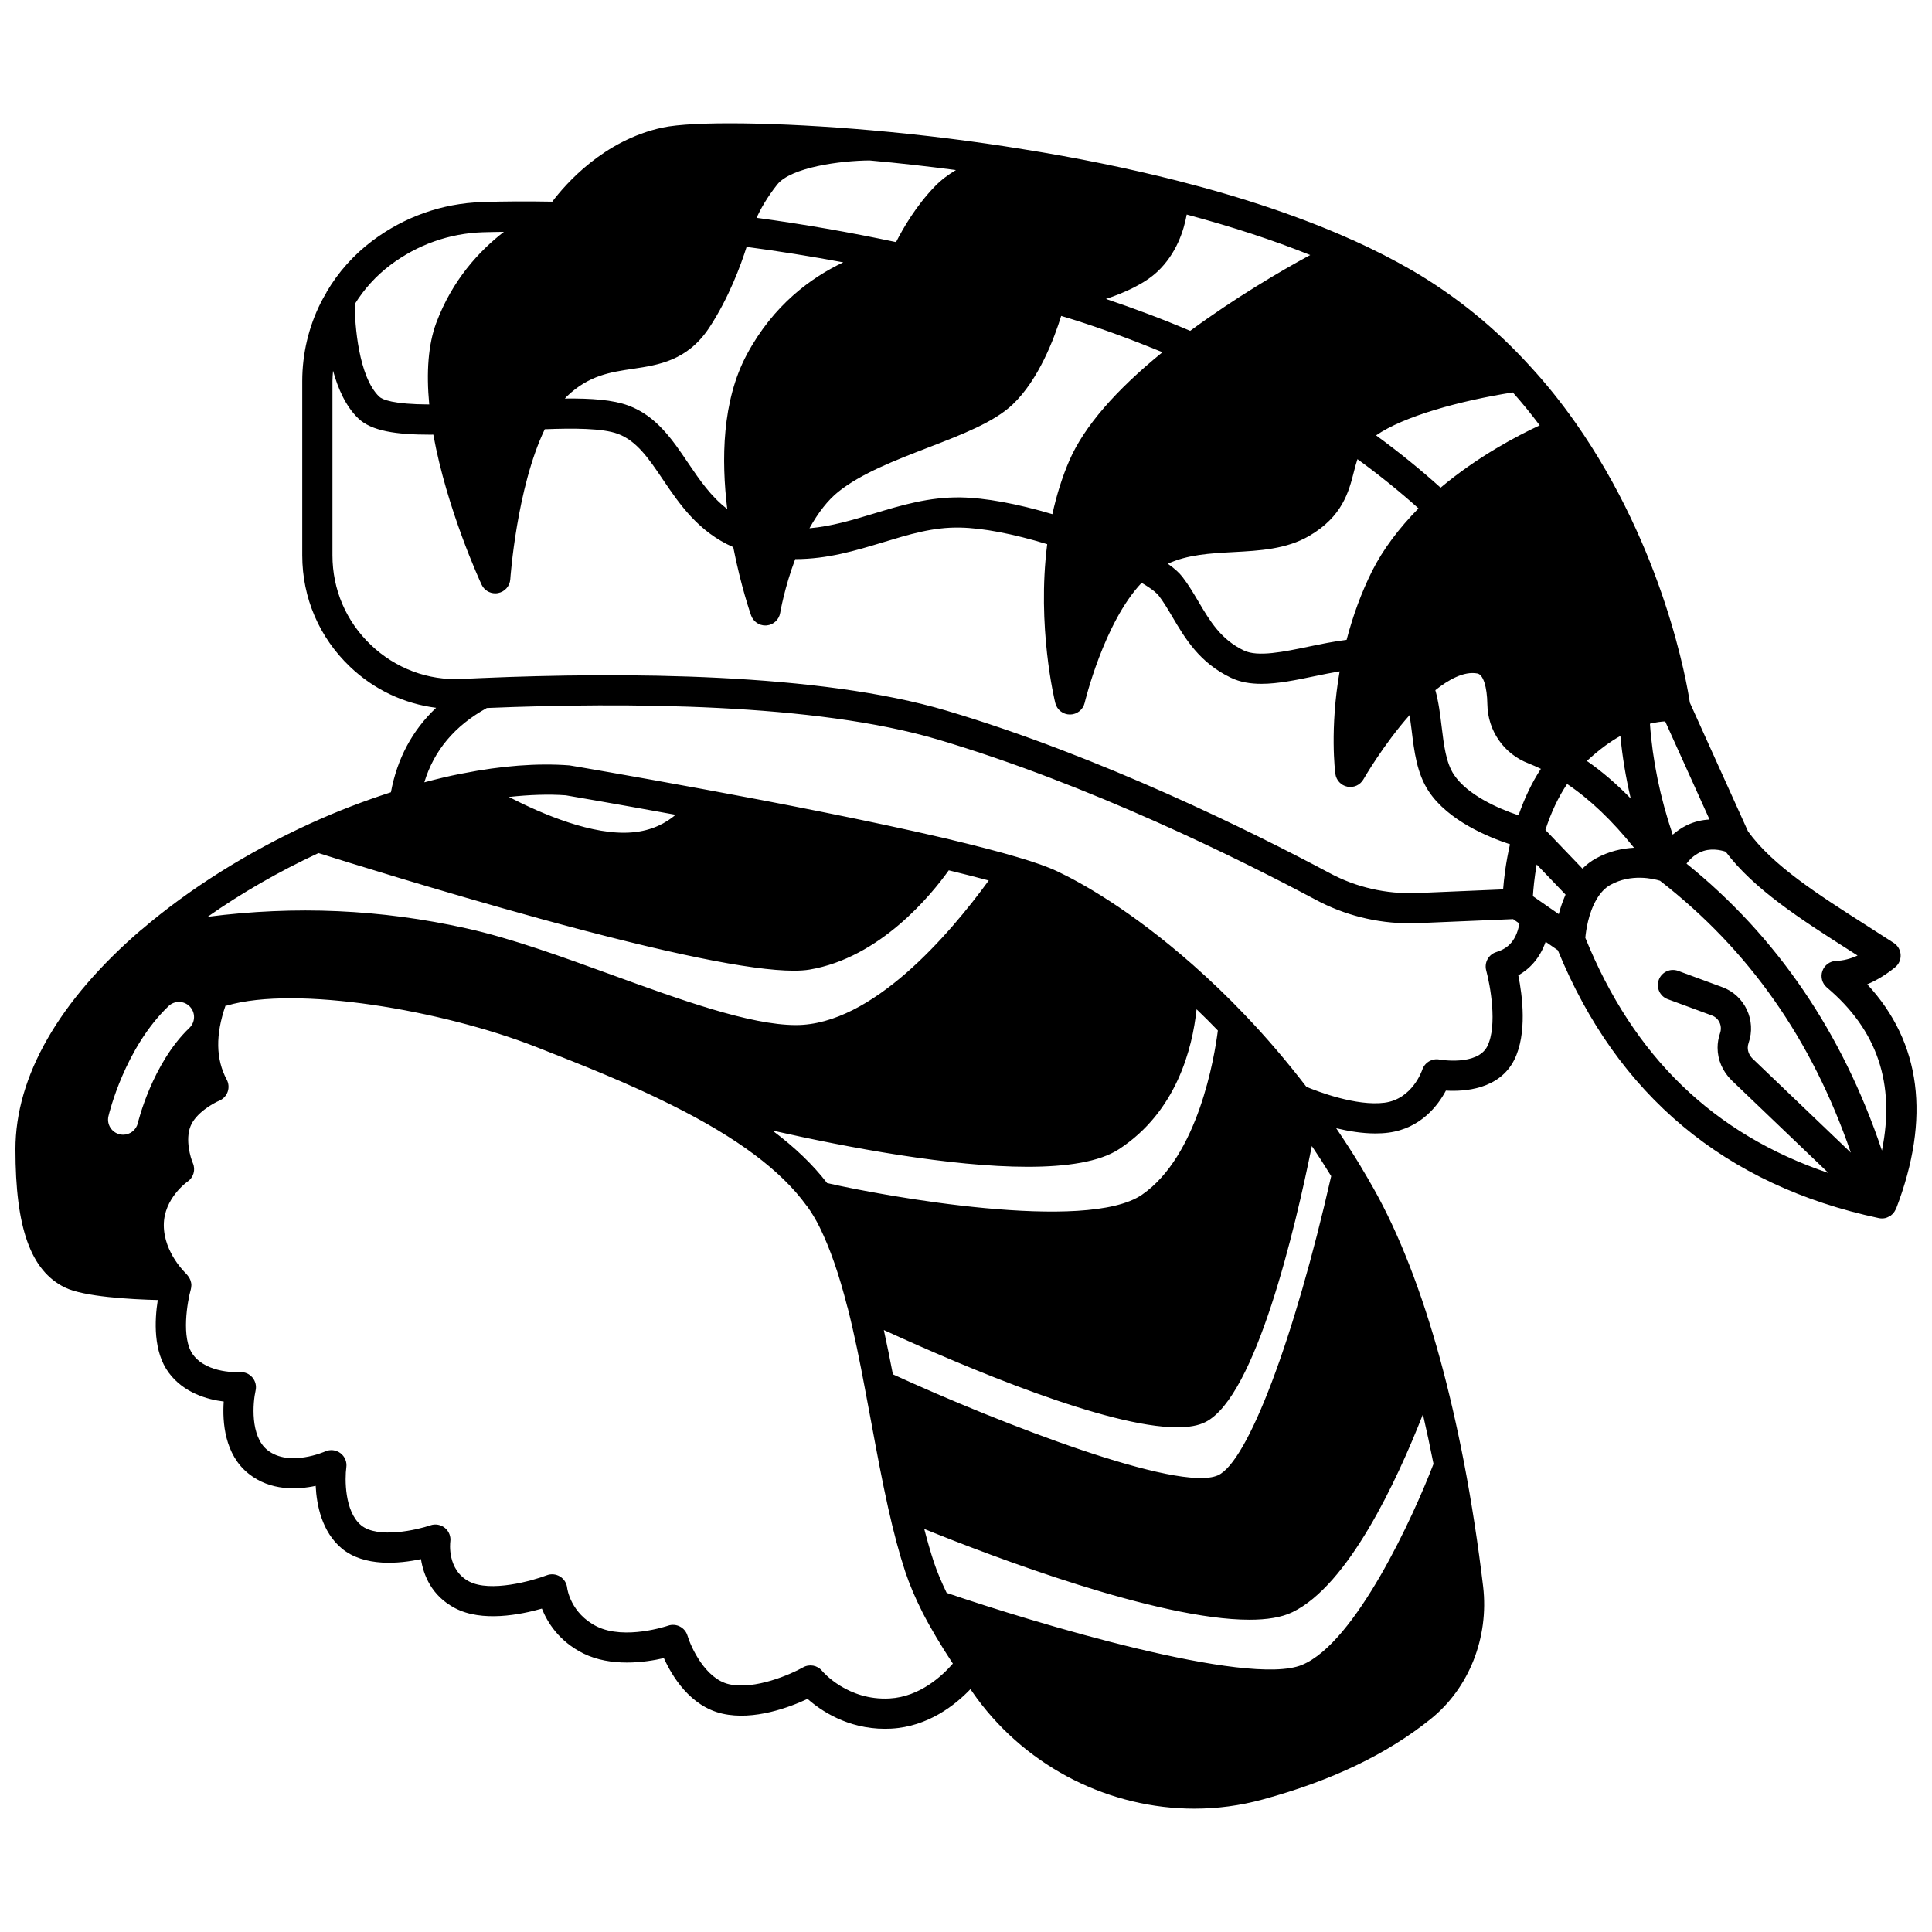 <?xml version="1.0" encoding="UTF-8"?>
<!-- Uploaded to: ICON Repo, www.svgrepo.com, Generator: ICON Repo Mixer Tools -->
<svg width="800px" height="800px" version="1.1" viewBox="144 144 512 512" xmlns="http://www.w3.org/2000/svg">
 <defs>
  <clipPath id="a">
   <path d="m148.09 176h503.81v448h-503.81z"/>
  </clipPath>
 </defs>
 <g clip-path="url(#a)">
  <path d="m638.84 404.85c2.496-1.047 4.953-2.543 7.363-4.488 1-0.805 1.547-2.035 1.484-3.312-0.062-1.281-0.734-2.453-1.809-3.152-2.473-1.609-4.941-3.191-7.394-4.75-12.742-8.137-24.773-15.828-31.246-24.836l-15.41-34.094c-0.75-5.004-6.785-40.648-30.273-74.141-3.91-5.559-7.879-10.488-12.109-15.066-9.191-10.113-19.727-18.664-31.316-25.406-4.914-2.828-10.168-5.512-15.617-7.973-0.031-0.016-0.066-0.008-0.102-0.023-13.219-5.961-28.84-11.254-46.438-15.73-13.125-3.32-26.898-6.125-40.922-8.348-13.008-2.121-26.484-3.797-40.039-4.992-24.523-2.172-47.324-2.473-55.461-0.727-15.641 3.375-25.738 15.043-29.199 19.637-6.523-0.121-12.828-0.102-18.68 0.109-10.512 0.348-20.551 3.902-29.023 10.277-4.91 3.691-8.977 8.246-12.082 13.523-0.023 0.039-0.02 0.09-0.043 0.129-0.035 0.055-0.059 0.117-0.098 0.172-0.02 0.043-0.051 0.078-0.066 0.125-0.48 0.801-0.945 1.621-1.355 2.445-3.211 6.375-4.906 13.551-4.906 20.75v46.184c0 11.262 4.496 21.746 12.652 29.527 6.375 6.082 14.309 9.797 22.828 10.887-6.312 5.957-10.324 13.449-11.984 22.387-7.102 2.297-14.207 5-21.156 8.176-0.055 0.023-0.109 0.051-0.164 0.074-0.004 0-0.008 0.004-0.012 0.004-16.684 7.629-32.121 17.332-44.664 28.078-0.039 0.031-0.09 0.039-0.129 0.07-21.836 18.77-33.379 38.891-33.379 58.191 0 20.871 4.031 32.16 13.074 36.625 5.051 2.477 17.402 3.156 24.645 3.34-0.844 5.356-1.246 13.691 2.934 19.289 3.973 5.344 10.215 7.078 14.543 7.609-0.371 5.379 0.195 14.074 6.652 19.164 5.723 4.539 12.816 4.231 17.719 3.18 0.246 5.082 1.633 12.191 6.93 16.602 5.953 4.926 15.188 4.051 20.969 2.816 0.664 4.199 2.781 9.715 9.031 12.996 7.133 3.75 17.312 1.75 23.016 0.121 1.457 3.668 4.539 8.66 10.984 11.883 7.356 3.629 16.363 2.391 21.344 1.234 2.164 4.793 6.953 12.77 15.48 14.715 8.422 1.93 17.992-1.75 22.598-3.91 3.414 3.031 10.492 7.926 20.504 7.926 0.547 0 1.105-0.016 1.668-0.043 9.781-0.527 16.988-6.273 20.992-10.461 0.578 0.812 1.137 1.652 1.723 2.445 13.715 18.594 35.434 29.227 57.605 29.227 6.059 0 12.152-0.793 18.121-2.43 18.285-4.988 32.832-11.953 44.473-21.285 10.188-8.152 15.531-21.613 13.949-35.145-1.34-11.234-3.047-22.305-5.082-32.918-1.891-9.738-4.016-18.914-6.305-27.289-4.945-18.031-10.867-33.242-17.613-45.227-1.09-1.922-2.188-3.828-3.305-5.672-0.016-0.039-0.047-0.07-0.062-0.113-0.066-0.113-0.137-0.234-0.203-0.348-2.008-3.324-4.156-6.621-6.367-9.895 3.297 0.789 6.914 1.383 10.402 1.383 1.176 0 2.336-0.066 3.457-0.215 8.617-1.133 13.172-7.301 15.211-11.141 4.918 0.297 14.148-0.293 18.113-8.148 3.481-6.957 2.148-17.086 1.074-22.402 2.891-1.629 5.652-4.371 7.246-8.883l3.238 2.25c15.707 38.402 44.312 62.301 85.082 70.98 0.277 0.055 0.551 0.082 0.824 0.082h0.008c0.008 0 0.012-0.004 0.02-0.004 0.328 0 0.66-0.039 0.992-0.125 0.027-0.008 0.047-0.027 0.074-0.035 0.105-0.027 0.199-0.074 0.301-0.113 0.133-0.047 0.242-0.117 0.371-0.18 0.203-0.102 0.402-0.191 0.586-0.328 0.105-0.074 0.184-0.176 0.281-0.262 0.012-0.012 0.027-0.023 0.039-0.035 0.066-0.059 0.156-0.082 0.219-0.152 0.035-0.039 0.047-0.09 0.078-0.129 0.125-0.137 0.223-0.289 0.328-0.445 0.094-0.137 0.168-0.277 0.238-0.426 0.055-0.113 0.137-0.203 0.184-0.324 0.004-0.012 0.012-0.023 0.02-0.039 9.215-24.055 6.625-44.023-7.652-59.453zm-53.547-69.672 11.754 26.004c-1.906 0.098-3.988 0.523-6.059 1.531-1.465 0.719-2.656 1.582-3.703 2.484-3.328-9.844-5.352-19.695-6.035-29.406 1.676-0.406 3.066-0.574 4.043-0.613zm-15.879 6.43c1.332-0.984 2.668-1.82 4.004-2.582 0.516 5.504 1.441 11.035 2.742 16.582-3.793-3.883-7.656-7.203-11.625-9.949 1.547-1.426 3.168-2.797 4.879-4.051zm-24.504-93.613c2.445 2.734 4.816 5.652 7.129 8.73-5.93 2.75-16.402 8.234-26.266 16.512-5.359-4.832-11.082-9.469-17.098-13.855 7.336-5.086 22.316-9.191 36.234-11.387zm7.441 99.758c-2.375 3.613-4.336 7.75-5.926 12.312-5.356-1.77-13.551-5.398-17.121-10.77-2.102-3.172-2.668-7.848-3.262-12.797-0.387-3.211-0.793-6.508-1.66-9.598 3.371-2.691 7.551-5.117 11.156-4.418 1.527 0.293 2.559 3.5 2.629 8.164 0.105 7.016 4.394 13.168 10.91 15.664 1.098 0.434 2.188 0.922 3.273 1.441zm-49.543-78.781c0.301-1.176 0.594-2.266 0.934-3.289 5.691 4.133 11.102 8.496 16.176 13.039-5.231 5.324-9.395 10.871-12.281 16.578-2.848 5.703-5.094 11.844-6.773 18.266-3.316 0.402-6.707 1.102-10.008 1.785-6.637 1.383-13.5 2.812-17.188 1.047-6.129-2.918-9.016-7.805-12.07-12.98-1.305-2.203-2.652-4.484-4.211-6.492-0.855-1.133-2.172-2.309-3.906-3.527 5.223-2.418 11.172-2.758 17.398-3.094 6.883-0.371 13.996-0.75 20.035-4.262 8.863-5.156 10.547-11.758 11.895-17.07zm-52.066-52.996c5.019-4.742 6.981-10.84 7.75-15.121 11.973 3.211 22.945 6.793 32.73 10.727-8.027 4.324-20.27 11.594-31.809 20.098-7.238-3.094-14.723-5.891-22.32-8.457 5.004-1.68 10.223-4.027 13.648-7.246zm-25.516 11.746c0.926 0.285 1.844 0.543 2.777 0.844 8.219 2.57 16.234 5.57 24.07 8.773-12.465 10.125-20.734 19.715-24.625 28.562-1.914 4.406-3.434 9.223-4.555 14.355-9.336-2.777-17.859-4.348-24.336-4.441-8.32-0.129-15.781 2.102-22.969 4.281-5.723 1.73-11.199 3.379-17.07 3.898 2.316-4.172 4.879-7.453 7.676-9.695 6.082-4.859 15.125-8.344 23.863-11.719 8.938-3.445 17.383-6.707 22.301-11.383 6.945-6.598 11.039-17.555 12.867-23.477zm-75.266-34.801c3.66-4.609 16.898-6.363 24.52-6.398 7.68 0.68 15.305 1.555 22.855 2.543-1.973 1.172-3.867 2.566-5.508 4.254-5.051 5.168-8.555 11.273-10.363 14.84-12.324-2.621-24.719-4.773-36.977-6.441 1.086-2.34 2.805-5.43 5.473-8.797zm-55.715 56.105c5.797-5.551 11.492-6.398 17.516-7.289 6.731-1.004 14.359-2.141 20.121-10.785 5.262-7.945 8.473-16.766 9.977-21.523 8.484 1.129 17.043 2.5 25.613 4.098-8.457 4-18.516 11.258-25.57 24.453-6.582 12.297-6.75 27.922-5.176 40.902-4.262-3.227-7.277-7.625-10.391-12.23-4.129-6.117-8.402-12.445-15.828-15.18-4.043-1.5-9.703-1.934-16.812-1.855 0.188-0.191 0.367-0.41 0.551-0.59zm-46.781-34.801c7.152-5.383 15.613-8.383 24.492-8.676 1.797-0.062 3.711-0.074 5.582-0.109-6.457 4.988-13.672 12.703-17.953 24.199-2.09 5.668-2.644 12.957-1.832 21.547-9.613-0.039-12.449-1.289-13.273-2.086-5.484-5.293-6.469-19.176-6.469-24.504 2.488-4.008 5.652-7.508 9.453-10.371zm-5.188 100.68c-6.562-6.254-10.172-14.688-10.172-23.742v-46.184c0-0.91 0.098-1.82 0.16-2.727 1.312 4.766 3.371 9.426 6.648 12.594 3.523 3.422 10.176 4.348 19.09 4.348 0.27 0 0.559-0.008 0.832-0.012 3.574 19.762 12.391 38.895 12.789 39.746 0.664 1.426 2.09 2.312 3.621 2.312 0.242 0 0.492-0.023 0.734-0.07 1.797-0.332 3.137-1.844 3.254-3.668 0.016-0.25 1.688-24.23 9.137-39.746 7.543-0.297 15.309-0.289 19.359 1.215 5.016 1.848 8.242 6.621 11.973 12.152 4.422 6.551 9.449 13.867 18.617 17.871 2.031 10.395 4.613 17.777 4.734 18.105 0.57 1.602 2.086 2.66 3.762 2.66 0.121 0 0.238-0.004 0.359-0.016 1.82-0.164 3.297-1.539 3.586-3.34 0.012-0.07 1.125-6.66 3.981-14.234h0.047c8.5 0 15.91-2.246 23.105-4.418 6.898-2.086 13.348-4.106 20.523-3.938 5.984 0.094 14.105 1.648 23.105 4.394-2.762 21.785 1.93 41.246 2.148 42.109 0.441 1.785 2.043 3.039 3.883 3.039h0.023c1.848-0.012 3.445-1.285 3.871-3.082 0.051-0.223 5.113-21.297 15.098-31.82 3.281 1.922 4.273 3.055 4.484 3.332 1.285 1.656 2.445 3.617 3.676 5.703 3.367 5.703 7.188 12.16 15.508 16.121 2.438 1.172 5.156 1.613 8.066 1.613 4.383 0 9.211-1.004 14.199-2.043 2.18-0.453 4.391-0.898 6.543-1.262-2.648 15.246-1.203 26.637-1.133 27.164 0.227 1.703 1.516 3.07 3.199 3.398 1.691 0.336 3.391-0.461 4.242-1.949 0.062-0.109 5.25-9.145 12.238-17.031 0.191 1.285 0.363 2.598 0.527 3.961 0.684 5.66 1.387 11.508 4.543 16.262 5.176 7.777 15.77 12.133 21.527 14.02-1.109 4.84-1.598 9.082-1.824 11.957l-22.902 0.969c-8.066 0.301-16.02-1.496-23.07-5.293-20.379-10.863-60.664-30.906-101.55-43.051-33.816-10.035-85.637-10.23-123.15-8.637l-0.16 0.008h-0.031l-5.062 0.227c-8.969 0.473-17.594-2.777-24.137-9.02zm-13.875 55.168c6.348 2.008 31.906 10.008 58.625 17.363 33.453 9.172 56.043 13.805 67.328 13.805 1.602 0 2.984-0.094 4.125-0.281 18.848-3.148 32.426-19.961 36.957-26.316 4.098 0.996 7.598 1.887 10.59 2.695-10.406 14.285-30.898 38.312-51.082 38.312-12.199 0-30.773-6.75-48.738-13.285-13.141-4.773-26.723-9.715-38.523-12.328-22.797-5.082-45.406-6.055-68.668-3.074 8.953-6.285 18.883-12.008 29.387-16.891zm50.445-14.871c5.449-0.586 10.551-0.77 15.082-0.438 0.012 0.004 12.199 2.078 29.121 5.164-2.465 2.098-6.195 4.234-11.539 4.664-10.34 0.887-23.703-4.777-32.664-9.391zm167.8 105.41c-14.723 10.102-68.309 0.398-83.457-3.09-3.703-4.801-8.48-9.43-14.48-13.918 19.934 4.492 47.145 9.609 67.664 9.609 10.367-0.004 19.031-1.312 24.164-4.668 15.266-9.965 19.469-26.711 20.566-37.078 1.957 1.863 3.824 3.746 5.644 5.629-0.891 7.012-5.195 33.234-20.102 43.516zm45.004-12.902c1.785 2.641 3.488 5.301 5.129 7.977-9.812 43.266-22.125 75.809-30.043 79.297-10.41 4.555-57.531-13.672-86.113-26.773-0.707-3.703-1.504-7.668-2.398-11.742 22.043 10.102 59.23 25.781 77.734 25.781 3.07 0 5.621-0.434 7.508-1.395 13.355-6.758 23.855-51.637 28.184-73.145zm-311.12-6.086c-0.43 1.844-2.074 3.086-3.891 3.086-0.301 0-0.609-0.035-0.91-0.105-2.152-0.5-3.488-2.652-2.988-4.801 0.168-0.73 4.324-18.078 15.922-29.172 1.59-1.531 4.125-1.473 5.652 0.125 1.527 1.594 1.473 4.125-0.129 5.652-9.895 9.469-13.621 25.059-13.656 25.215zm199.23 152.49c-11.121 0.605-17.637-7.004-17.898-7.312-1.238-1.496-3.379-1.883-5.062-0.922-3.121 1.777-12.746 6.023-19.602 4.457-6.273-1.43-10.082-9.785-11.008-12.875-0.312-1.047-1.039-1.918-2.012-2.418s-2.117-0.578-3.144-0.219c-0.117 0.039-11.395 3.894-18.887 0.199-6.934-3.469-7.82-9.996-7.848-10.238-0.129-1.238-0.828-2.344-1.887-2.992-1.059-0.652-2.363-0.77-3.523-0.328-3.812 1.465-14.934 4.598-20.578 1.637-5.859-3.082-5.016-10.258-4.977-10.535 0.195-1.383-0.344-2.758-1.418-3.648-1.074-0.883-2.539-1.148-3.852-0.691-3.359 1.16-13.945 3.644-18.367-0.016-4.426-3.688-4.328-12.348-3.914-15.363 0.203-1.441-0.398-2.879-1.562-3.75-1.164-0.871-2.715-1.047-4.047-0.449-0.098 0.043-9.547 4.207-15.266-0.336-4.691-3.703-3.883-12.664-3.176-15.797 0.285-1.234-0.039-2.527-0.859-3.492-0.824-0.961-2.035-1.477-3.32-1.395-0.09 0.004-8.586 0.512-12.387-4.602-3.254-4.359-1.48-14.23-0.598-17.348 0.094-0.332 0.129-0.672 0.137-1.012 0-0.027 0.016-0.051 0.016-0.082 0-0.008-0.004-0.016-0.004-0.027-0.004-0.457-0.113-0.898-0.27-1.328-0.051-0.145-0.117-0.277-0.184-0.41-0.152-0.305-0.344-0.582-0.57-0.848-0.074-0.09-0.137-0.184-0.219-0.266-0.027-0.027-0.047-0.062-0.074-0.094-0.059-0.055-5.992-5.531-5.992-12.945 0-7.109 6.227-11.484 6.266-11.516 1.609-1.078 2.211-3.156 1.43-4.926-0.613-1.395-2.043-6.188-0.621-9.758 1.375-3.484 5.973-6.078 7.617-6.773 1.039-0.434 1.848-1.285 2.227-2.348 0.379-1.059 0.293-2.231-0.238-3.227-2.91-5.457-3-11.895-0.332-19.602 0.125-0.023 0.242 0.004 0.367-0.031 18.434-5.41 57.152 1.262 81.742 10.879l1.281 0.504c10.902 4.285 23.258 9.145 35.027 15.066 17.176 8.57 28.801 17.246 35.535 26.527 0.023 0.035 0.066 0.047 0.098 0.078 1.277 1.77 2.434 3.695 3.43 5.727 2.742 5.59 5.133 12.477 7.312 21.059 0.012 0.051 0.047 0.098 0.062 0.148 1.852 7.258 3.344 14.828 4.562 21.297 0.625 3.246 1.23 6.516 1.832 9.773 1.348 7.269 2.742 14.789 4.309 21.812 1.523 6.844 2.984 12.289 4.586 17.152 1.133 3.394 2.637 6.945 4.465 10.57 0.004 0.012 0.012 0.023 0.016 0.035 0.012 0.02 0.02 0.039 0.027 0.059 2.172 4.246 4.863 8.77 8.109 13.699-2.695 3.113-8.676 8.801-16.758 9.238zm141.33-75.289c0.98 4.227 1.914 8.613 2.805 13.117-5.262 13.781-20.641 47.434-34.848 53.273-14.344 5.945-71.34-11.277-94.172-19.09-1.352-2.797-2.523-5.539-3.387-8.137-0.879-2.664-1.715-5.578-2.551-8.801 18.043 7.316 61.965 24.055 86.191 24.055 4.621 0 8.523-0.609 11.395-2.012 14.785-7.172 27.551-34.527 34.566-52.406zm19.445-122.52c-2.059 0.641-3.238 2.801-2.672 4.879 1.016 3.715 3.051 14.566 0.289 20.09-2.652 5.25-12.566 3.539-12.66 3.516-1.961-0.383-3.93 0.777-4.57 2.688-0.105 0.316-2.672 7.785-9.996 8.75-7.484 0.977-17.773-2.988-20.711-4.203-5.191-6.754-10.672-13.188-16.324-19.078-0.055-0.059-0.113-0.117-0.168-0.176-4.207-4.426-8.797-8.84-13.656-13.129-16.562-14.57-29.586-21.746-35.879-24.727-2.477-1.172-6.012-2.426-10.477-3.734-4.711-1.41-10.598-2.945-19.109-4.984-20.402-4.773-45.742-9.66-63.402-12.91-20.387-3.758-35.922-6.406-36.293-6.449-8.477-0.641-18.027 0.09-28.336 2.141-0.082 0.004-0.164 0.031-0.246 0.043-0.078 0.016-0.152 0.023-0.23 0.039-3.102 0.602-6.348 1.387-9.648 2.266 2.578-8.469 8.031-14.965 16.57-19.699 36.82-1.523 87.074-1.281 119.54 8.355 40.215 11.941 79.953 31.715 100.05 42.426 7.656 4.125 16.25 6.281 24.988 6.281 0.727 0 1.461-0.016 2.188-0.047l25.203-1.062 1.676 1.168c-0.941 5.238-3.715 6.812-6.129 7.559zm16.559-10.047-6.859-4.762c0.113-1.855 0.375-4.844 1.004-8.395l7.648 7.981c-0.762 1.77-1.395 3.539-1.793 5.176zm-3.547-22.312c1.496-4.621 3.414-8.711 5.754-12.18 6.082 4.09 11.941 9.684 17.73 16.898-3.121 0.168-6.637 0.906-10.133 2.852-1.281 0.707-2.457 1.613-3.535 2.676zm46.895 41.664-11.715-4.32c-2.059-0.758-4.367 0.297-5.133 2.371-0.766 2.07 0.297 4.371 2.371 5.133l11.715 4.32c1.859 0.684 2.832 2.758 2.144 4.707-0.434 1.305-0.645 2.555-0.645 3.82 0 3.188 1.285 6.223 3.672 8.605l25.719 24.617c-30.461-10.305-51.641-30.809-64.445-62.332 0.164-1.824 0.785-6.484 2.992-10.215 1.023-1.75 2.25-3.031 3.648-3.805 5.559-3.082 11.477-1.617 13.152-1.102 23.602 18.348 40.234 42.027 50.574 72.055l-26.055-24.934c-0.816-0.812-1.262-1.84-1.262-2.887 0-0.402 0.074-0.816 0.211-1.227 2.117-5.981-1-12.625-6.945-14.809zm42.289 43.293c-10.473-31.27-27.879-56.758-51.789-76.031 0.75-1.02 1.859-2.144 3.547-2.977 2.652-1.285 5.519-0.621 6.832-0.184 7.441 9.906 19.77 17.824 32.852 26.172 0.699 0.449 1.402 0.898 2.106 1.348-1.914 0.879-3.82 1.355-5.691 1.418-1.652 0.059-3.094 1.129-3.641 2.691-0.539 1.562-0.062 3.297 1.203 4.363 13.359 11.262 18.164 25.48 14.582 43.199z"/>
 </g>
</svg>